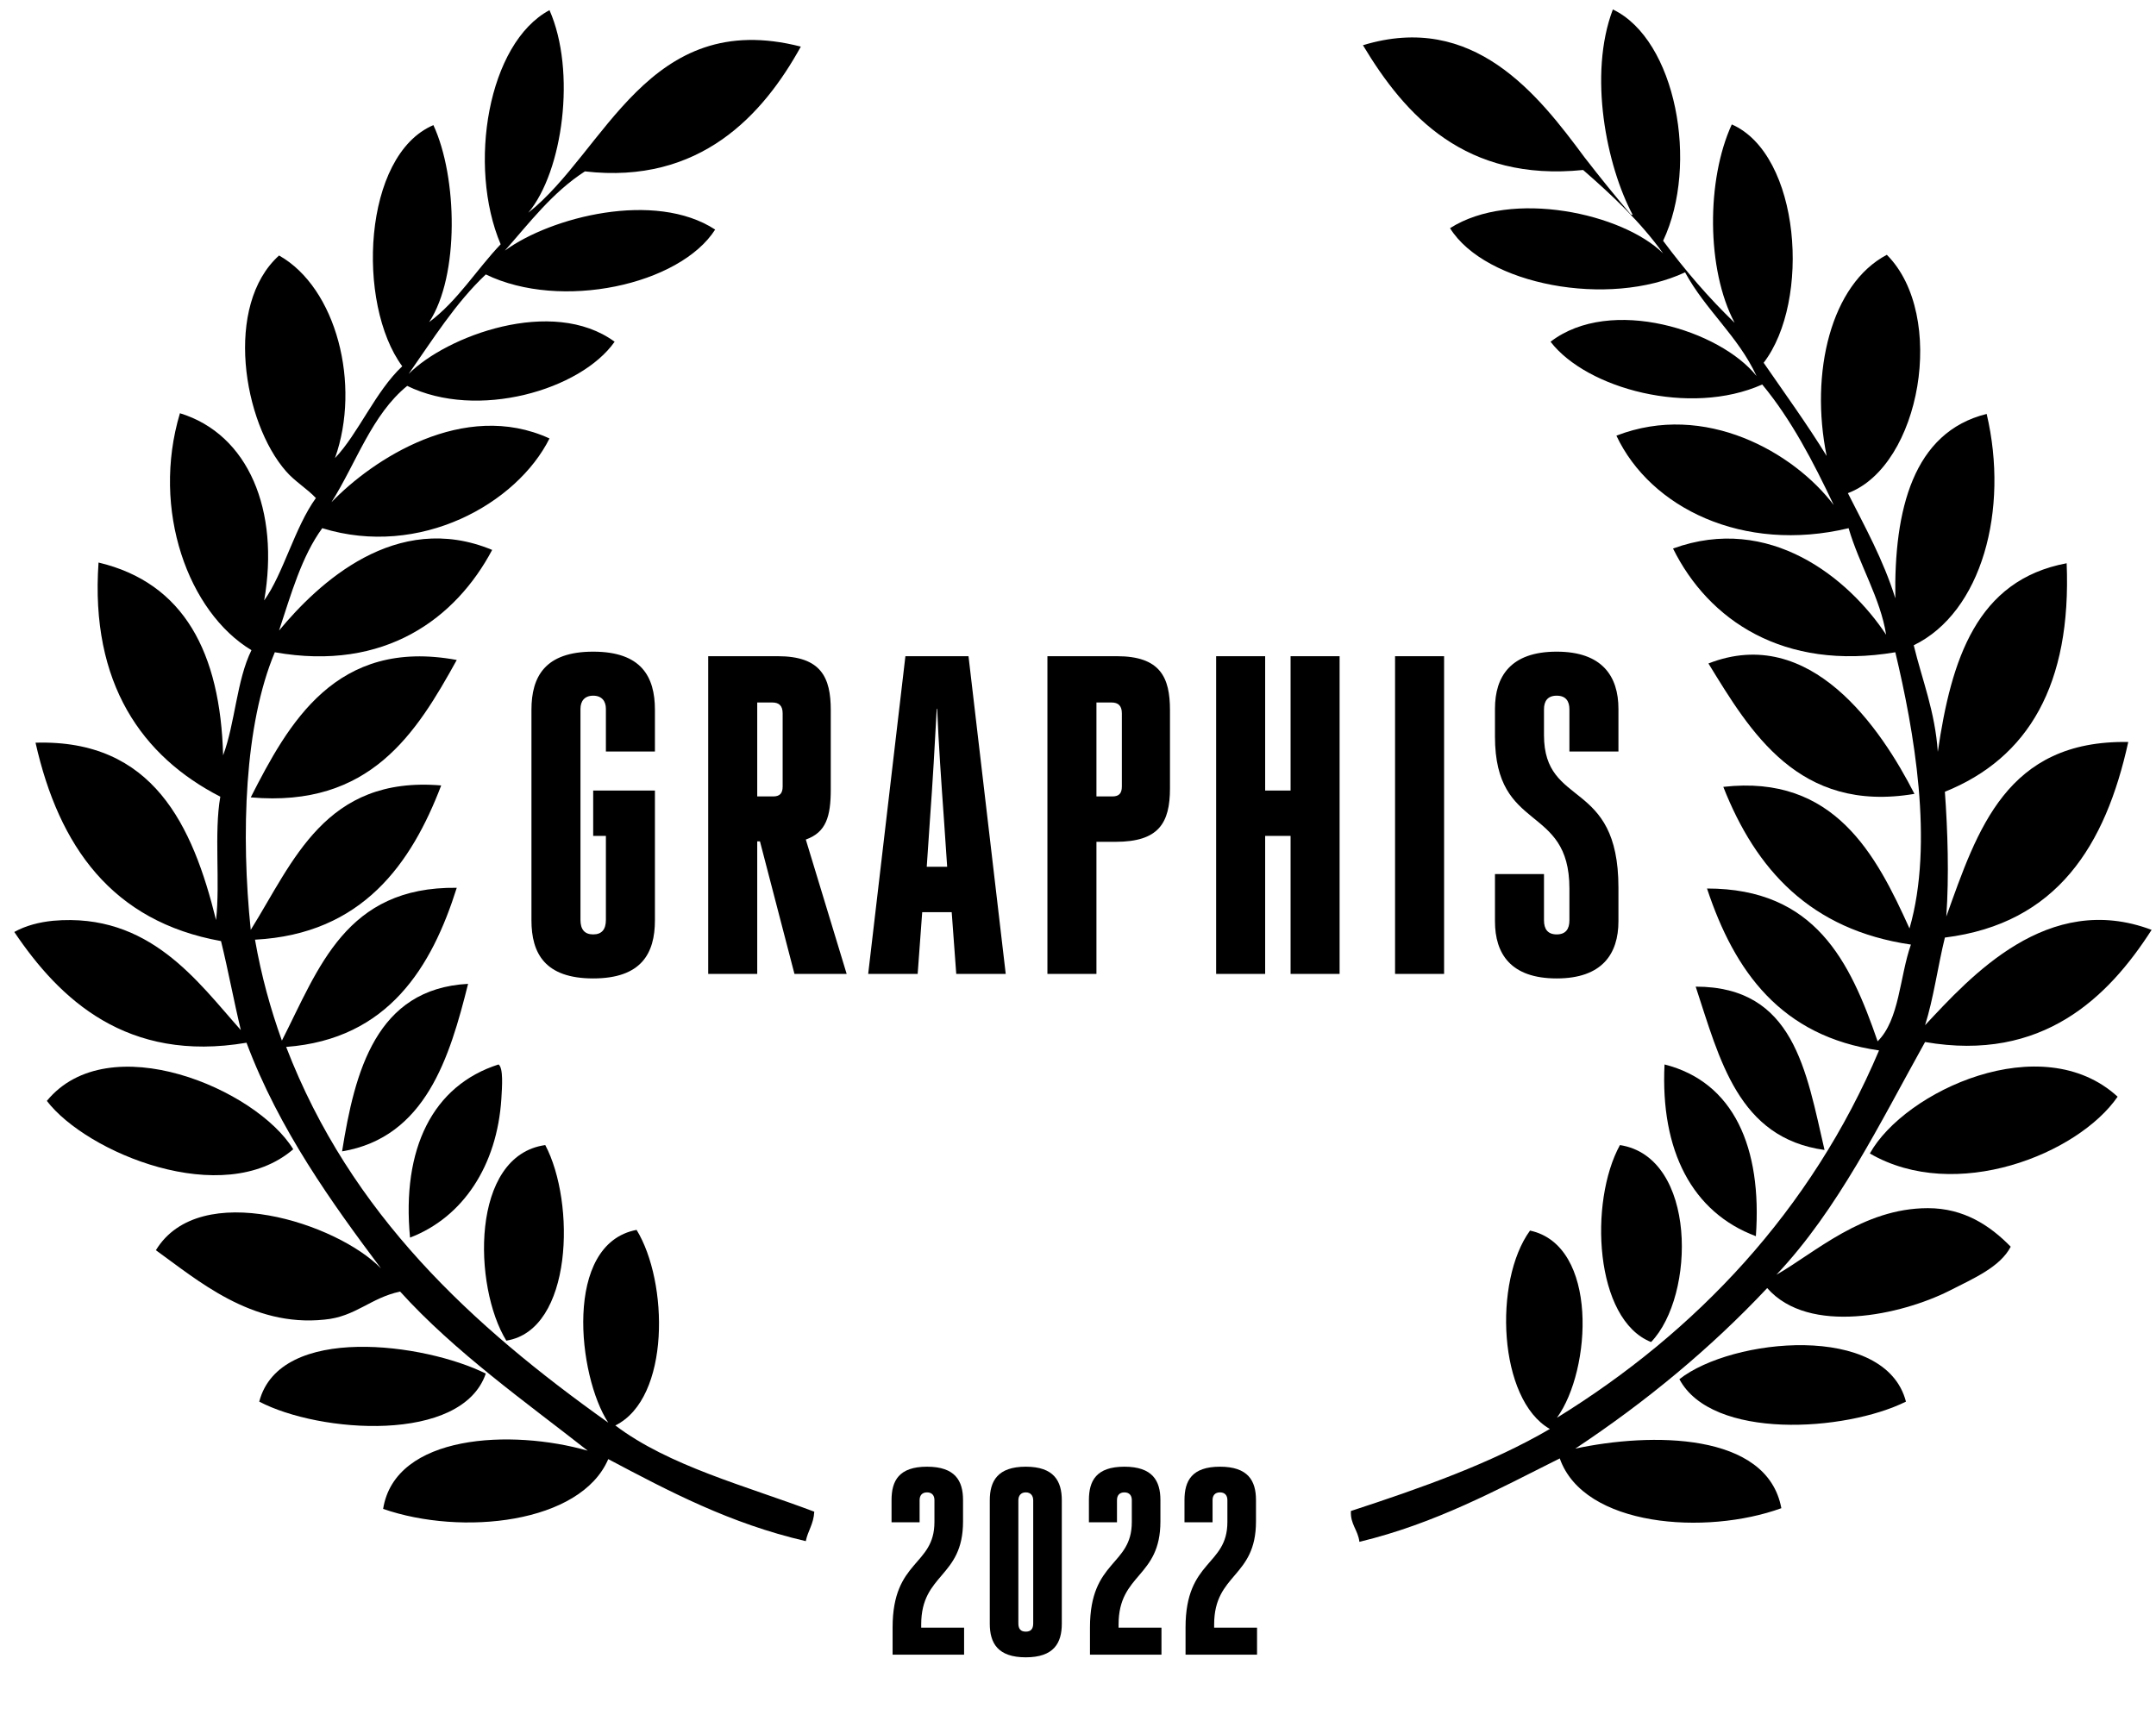 <?xml version="1.0" encoding="UTF-8"?>
<svg preserveAspectRatio="xMidYMid slice" xmlns="http://www.w3.org/2000/svg" width="2400px" height="1916px" viewBox="0 0 114 91" fill="none">
  <path fill-rule="evenodd" clip-rule="evenodd" d="M42.346 2.465C40.362 6.06 37.031 9.767 30.93 9.063C29.208 10.175 28.011 11.769 26.7 13.252C29.133 11.472 34.636 10.064 37.817 12.14C35.946 15.068 29.657 16.44 25.69 14.512C24.08 16.032 22.883 17.959 21.61 19.776C23.594 17.774 29.208 15.661 32.502 18.071C30.705 20.628 25.241 22.222 21.535 20.406C19.664 21.926 18.84 24.484 17.53 26.559C19.701 24.298 24.529 21.11 29.058 23.186C27.337 26.634 22.209 29.525 17.044 27.931C15.958 29.414 15.397 31.416 14.76 33.343C16.819 30.86 20.936 26.967 26.027 29.08C24.118 32.676 20.375 35.53 14.536 34.492C12.926 38.31 12.739 44.13 13.263 49.172C15.509 45.576 17.193 41.016 23.332 41.535C21.76 45.65 19.177 49.394 13.488 49.691C13.825 51.618 14.311 53.36 14.91 55.029C16.856 51.21 18.279 46.873 24.155 46.947C22.845 51.099 20.562 54.954 15.135 55.362C18.541 64.222 24.979 70.116 32.165 75.231C30.556 72.785 29.77 65.779 33.662 65.037C35.347 67.78 35.459 73.934 32.539 75.379C35.384 77.529 39.426 78.567 43.057 79.939C43.02 80.606 42.72 80.94 42.608 81.496C38.603 80.569 35.384 78.864 32.165 77.159C30.705 80.569 24.417 81.236 20.262 79.791C20.899 75.824 27.075 75.565 31.08 76.714C27.823 74.156 24.043 71.487 21.161 68.299C19.589 68.633 18.803 69.634 17.156 69.782C13.301 70.19 10.419 67.669 8.248 66.112C10.568 62.294 17.867 64.704 20.15 67.076C17.568 63.629 14.76 59.736 13.039 55.14C6.713 56.215 3.157 52.842 0.762 49.283C1.361 48.949 2.072 48.764 2.82 48.69C7.911 48.245 10.456 51.915 12.739 54.472C12.365 52.916 12.066 51.285 11.691 49.765C5.927 48.727 3.12 44.76 1.885 39.274C8.098 39.089 10.194 43.648 11.429 48.653C11.654 46.651 11.317 44.056 11.654 42.129C7.536 40.016 4.767 36.16 5.216 29.747C9.745 30.823 11.654 34.529 11.803 39.941C12.44 38.236 12.515 35.975 13.301 34.381C9.969 32.379 7.986 26.967 9.52 21.852C13.151 22.964 14.798 27.004 13.974 31.749C14.985 30.341 15.584 27.894 16.707 26.337C16.258 25.855 15.584 25.447 15.135 24.928C12.851 22.334 11.841 16.143 14.76 13.511C17.792 15.216 19.102 20.332 17.717 24.224C18.953 22.927 19.851 20.703 21.273 19.368C18.84 16.069 19.177 8.21 22.92 6.616C24.193 9.359 24.305 14.586 22.695 17.033C24.193 15.921 25.203 14.253 26.476 12.918C24.717 8.766 25.802 2.279 29.058 0.537C30.481 3.762 29.77 9.063 27.936 11.25C32.015 8.025 34.261 0.389 42.346 2.465Z" fill="black"></path>
  <path fill-rule="evenodd" clip-rule="evenodd" d="M24.155 34.9C22.022 38.755 19.589 42.722 13.263 42.166C15.247 38.273 17.755 33.714 24.155 34.9Z" fill="black"></path>
  <path fill-rule="evenodd" clip-rule="evenodd" d="M24.754 52.026C23.781 55.918 22.508 60.144 18.092 60.886C18.765 56.66 19.888 52.285 24.754 52.026Z" fill="black"></path>
  <path fill-rule="evenodd" clip-rule="evenodd" d="M26.364 56.289C26.626 56.474 26.551 57.475 26.513 58.105C26.289 61.627 24.492 64.37 21.685 65.445C21.236 60.737 22.883 57.401 26.364 56.289Z" fill="black"></path>
  <path fill-rule="evenodd" clip-rule="evenodd" d="M15.509 60.774C11.803 63.962 4.58 60.959 2.483 58.216C5.74 54.25 13.563 57.586 15.509 60.774Z" fill="black"></path>
  <path fill-rule="evenodd" clip-rule="evenodd" d="M28.834 60.552C30.443 63.591 30.294 70.338 26.775 70.894C25.016 68.04 24.866 61.108 28.834 60.552Z" fill="black"></path>
  <path fill-rule="evenodd" clip-rule="evenodd" d="M25.69 72.636C24.417 76.343 16.894 75.787 13.712 74.119C14.798 69.967 22.508 71.042 25.69 72.636Z" fill="black"></path>
  <path fill-rule="evenodd" clip-rule="evenodd" d="M101.223 41.98C95.084 43.018 92.539 38.681 90.331 35.085C95.721 32.972 99.464 38.533 101.223 41.98Z" fill="black"></path>
  <path fill-rule="evenodd" clip-rule="evenodd" d="M89.657 52.174C94.86 52.174 95.496 56.623 96.469 60.811C91.903 60.181 90.93 56.029 89.657 52.174Z" fill="black"></path>
  <path fill-rule="evenodd" clip-rule="evenodd" d="M92.839 65.371C89.47 64.111 87.786 60.848 88.01 56.289C91.678 57.216 93.175 60.7 92.839 65.371Z" fill="black"></path>
  <path fill-rule="evenodd" clip-rule="evenodd" d="M111.965 57.994C109.869 61.034 103.394 63.629 98.865 60.997C100.699 57.698 107.96 54.324 111.965 57.994Z" fill="black"></path>
  <path fill-rule="evenodd" clip-rule="evenodd" d="M85.652 60.552C89.732 61.182 89.657 68.522 87.299 70.968C84.305 69.782 84.005 63.554 85.652 60.552Z" fill="black"></path>
  <path fill-rule="evenodd" clip-rule="evenodd" d="M100.774 74.119C97.555 75.713 90.518 76.158 88.796 72.933C91.566 70.746 99.688 69.93 100.774 74.119Z" fill="black"></path>
  <path fill-rule="evenodd" clip-rule="evenodd" d="M86.326 11.361C84.941 8.766 83.968 3.947 85.278 0.5C88.609 2.094 89.844 8.692 87.935 12.733C89.096 14.29 90.331 15.735 91.716 17.07C90.219 14.253 90.219 9.508 91.566 6.579C95.197 8.173 95.758 15.921 93.25 19.183C94.373 20.814 95.534 22.408 96.582 24.113C95.683 19.702 96.806 15.031 99.763 13.474C102.945 16.662 101.56 24.632 97.704 26.078C98.603 27.857 99.576 29.599 100.212 31.638C100.137 26.967 101.148 22.853 105.041 21.889C106.238 26.967 104.779 32.379 101.185 34.122C101.635 35.975 102.308 37.606 102.458 39.756C103.169 34.863 104.517 30.674 109.27 29.785C109.532 36.197 107.249 40.09 102.832 41.869C102.982 43.945 103.057 46.317 102.907 48.467C104.554 43.871 106.089 39.126 112.527 39.237C111.329 44.686 108.784 48.838 102.832 49.579C102.458 51.099 102.233 52.804 101.784 54.213C104.18 51.655 108.26 47.096 113.762 49.172C111.479 52.73 107.998 56.178 101.784 55.103C99.389 59.403 97.18 63.962 93.924 67.41C95.945 66.26 98.49 63.888 101.934 63.888C103.843 63.888 105.228 64.815 106.313 65.927C105.752 67.002 104.367 67.595 103.057 68.262C100.549 69.522 95.646 70.635 93.438 68.114C90.443 71.302 87.037 74.119 83.294 76.603C87.262 75.75 93.438 75.713 94.186 79.754C90.219 81.199 83.743 80.754 82.471 77.122C79.139 78.79 75.883 80.569 71.878 81.533C71.803 80.903 71.391 80.606 71.429 79.902C75.172 78.679 78.84 77.381 81.947 75.565C79.214 74.008 78.952 67.743 80.898 65.074C84.529 65.853 84.155 72.451 82.321 74.972C89.657 70.449 95.758 64.036 99.351 55.547C94.186 54.806 91.716 51.396 90.256 46.985C95.983 46.985 97.817 50.84 99.276 55.066C100.437 53.916 100.437 51.655 101.036 49.95C95.721 49.172 92.839 45.984 91.117 41.61C96.993 40.942 99.202 45.205 100.961 49.097C102.271 44.575 101.185 38.57 100.212 34.492C94.298 35.493 90.331 32.787 88.459 29.006C93.55 27.153 97.742 30.563 99.726 33.566C99.426 31.638 98.303 29.859 97.742 27.931C92.165 29.266 87.262 26.856 85.465 23.038C90.144 21.222 94.86 23.928 96.956 26.708C95.87 24.41 94.71 22.185 93.175 20.332C89.358 22.037 83.893 20.554 81.984 18.071C85.165 15.624 90.967 17.478 92.876 19.887C91.903 17.774 90.181 16.403 89.096 14.401C85.053 16.291 78.54 15.068 76.669 12.066C79.925 9.99 85.802 11.287 87.935 13.4C86.738 11.732 85.24 10.323 83.706 8.989C77.492 9.619 74.311 6.134 72.065 2.391C77.904 0.611 81.31 4.985 83.781 8.322C84.641 9.434 85.427 10.397 86.213 11.324C86.251 11.361 86.288 11.361 86.326 11.361Z" fill="black"></path>
  <path d="M31.368 44.204H32.04V48.644C32.04 49.148 31.824 49.412 31.368 49.412C30.912 49.412 30.696 49.148 30.696 48.644V37.484C30.696 37.076 30.912 36.788 31.368 36.788C31.824 36.788 32.04 37.076 32.04 37.484V39.74H34.632V37.532C34.632 35.78 33.912 34.46 31.368 34.46C28.824 34.46 28.104 35.78 28.104 37.532V48.668C28.104 50.42 28.824 51.74 31.368 51.74C33.912 51.74 34.632 50.42 34.632 48.668V41.804H31.368V44.204ZM37.449 51.5H40.041V44.492H40.185L42.009 51.5H44.769L42.609 44.396C43.689 44.012 43.929 43.172 43.929 41.732V37.556C43.929 35.828 43.425 34.7 41.121 34.7H37.449V51.5ZM40.041 37.148H40.833C41.193 37.148 41.385 37.316 41.385 37.724V41.588C41.385 41.948 41.241 42.116 40.881 42.116H40.041V37.148ZM45.907 51.5H48.523L48.763 48.236H50.323L50.563 51.5H53.179L51.211 34.7H47.875L45.907 51.5ZM49.171 43.364C49.315 41.396 49.435 39.332 49.531 37.484H49.555C49.627 39.284 49.771 41.348 49.915 43.364L50.083 45.836H49.003L49.171 43.364ZM55.383 51.5H57.975V44.516H58.983C61.263 44.516 61.863 43.532 61.863 41.684V37.556C61.863 35.828 61.359 34.7 59.055 34.7H55.383V51.5ZM57.975 37.148H58.767C59.127 37.148 59.319 37.316 59.319 37.724V41.588C59.319 41.948 59.175 42.116 58.815 42.116H57.975V37.148ZM66.895 44.204H68.239V51.5H70.831V34.7H68.239V41.804H66.895V34.7H64.303V51.5H66.895V44.204ZM73.763 51.5H76.355V34.7H73.763V51.5ZM81.637 46.22H79.045V48.716C79.045 50.444 79.885 51.74 82.309 51.74C84.709 51.74 85.573 50.444 85.573 48.716V46.94C85.573 41.132 81.637 42.764 81.637 38.876V37.508C81.637 37.076 81.829 36.788 82.309 36.788C82.789 36.788 82.981 37.076 82.981 37.508V39.74H85.573V37.484C85.573 35.756 84.709 34.46 82.309 34.46C79.885 34.46 79.045 35.756 79.045 37.484V38.948C79.045 44.084 82.981 42.476 82.981 46.988V48.668C82.981 49.124 82.789 49.412 82.309 49.412C81.829 49.412 81.637 49.124 81.637 48.668V46.22Z" fill="black"></path>
  <path d="M50.922 79.324V80.458C50.922 83.44 48.71 83.188 48.71 85.904V86.072H50.978V87.5H47.198V86.058C47.198 82.474 49.41 82.824 49.41 80.486V79.324C49.41 79.086 49.284 78.918 49.018 78.918C48.752 78.918 48.626 79.086 48.626 79.324V80.5H47.142V79.324C47.142 78.302 47.534 77.56 49.018 77.56C50.502 77.56 50.922 78.302 50.922 79.324ZM54.239 86.282C54.505 86.282 54.632 86.142 54.632 85.848V79.338C54.632 79.1 54.505 78.918 54.239 78.918C53.974 78.918 53.847 79.1 53.847 79.338V85.848C53.847 86.142 53.974 86.282 54.239 86.282ZM54.239 87.64C52.755 87.64 52.336 86.884 52.336 85.862V79.338C52.336 78.316 52.755 77.56 54.239 77.56C55.724 77.56 56.144 78.316 56.144 79.338V85.862C56.144 86.884 55.724 87.64 54.239 87.64ZM61.357 79.324V80.458C61.357 83.44 59.145 83.188 59.145 85.904V86.072H61.413V87.5H57.633V86.058C57.633 82.474 59.845 82.824 59.845 80.486V79.324C59.845 79.086 59.719 78.918 59.453 78.918C59.187 78.918 59.061 79.086 59.061 79.324V80.5H57.577V79.324C57.577 78.302 57.969 77.56 59.453 77.56C60.937 77.56 61.357 78.302 61.357 79.324ZM66.41 79.324V80.458C66.41 83.44 64.198 83.188 64.198 85.904V86.072H66.466V87.5H62.686V86.058C62.686 82.474 64.898 82.824 64.898 80.486V79.324C64.898 79.086 64.772 78.918 64.506 78.918C64.24 78.918 64.114 79.086 64.114 79.324V80.5H62.63V79.324C62.63 78.302 63.022 77.56 64.506 77.56C65.99 77.56 66.41 78.302 66.41 79.324Z" fill="black"></path>
</svg>
